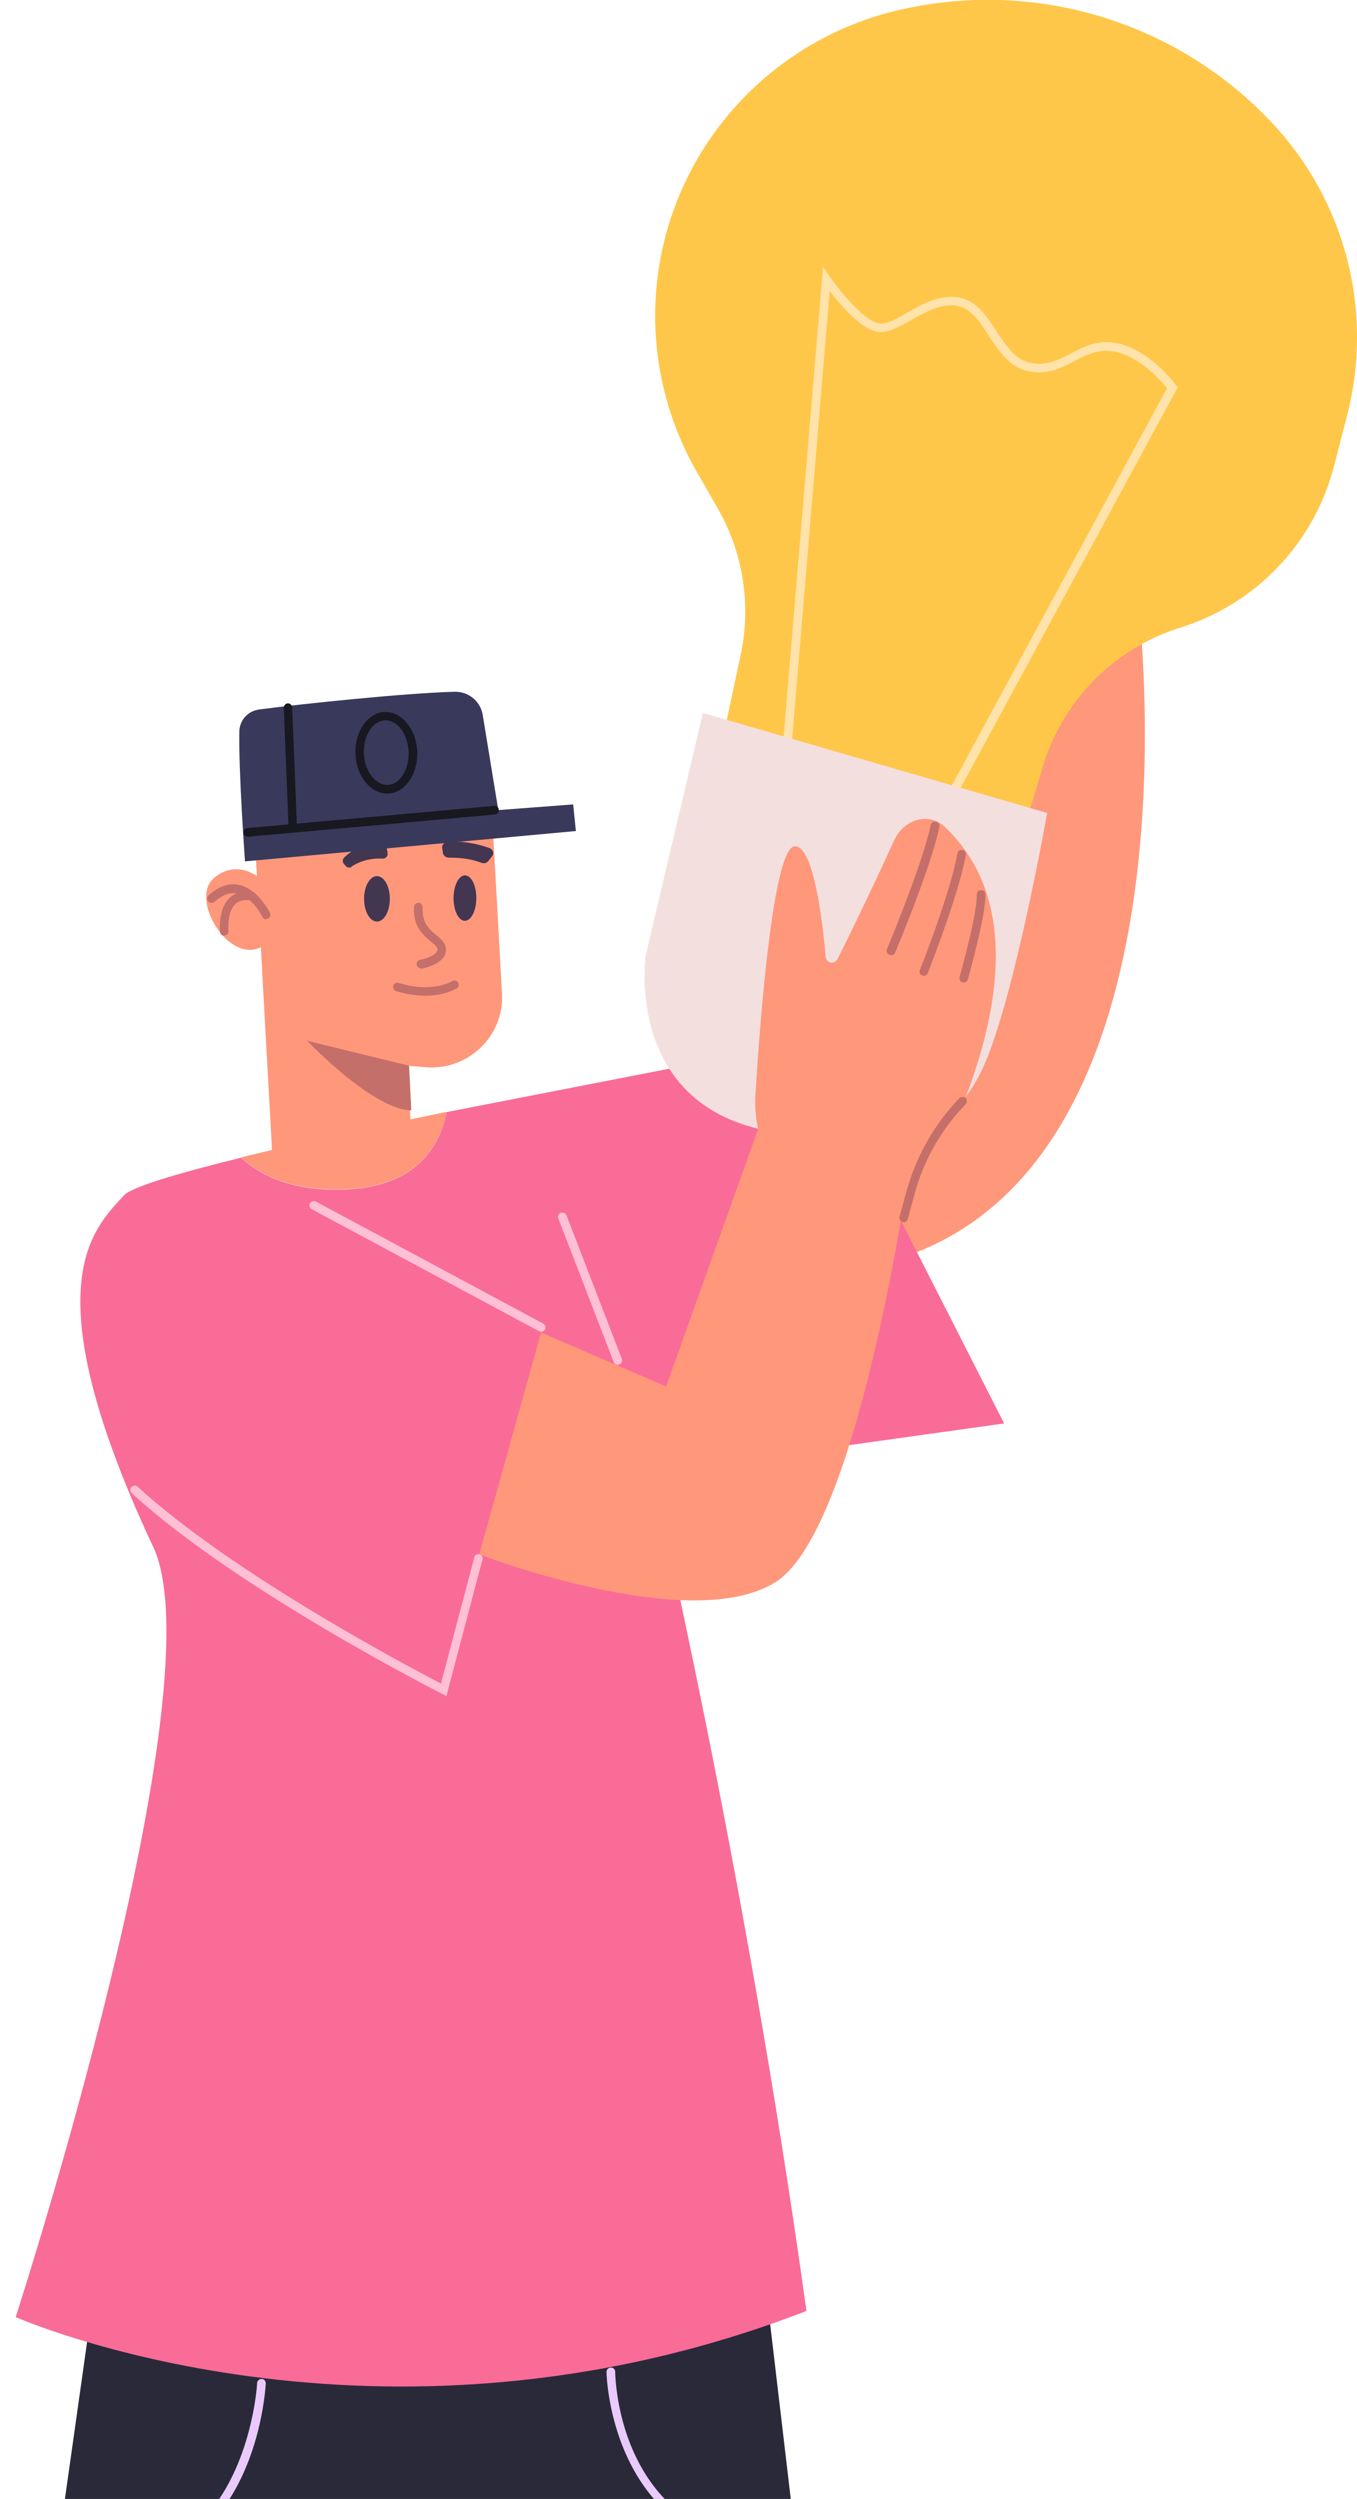 <svg xmlns="http://www.w3.org/2000/svg" xmlns:v="https://vecta.io/nano" width="170" height="313" fill="none"><g clip-path="url(#A)"><path d="M142.448 74.045s9.658 73.335-31.731 84.142c-9.288-25.474-8.111-28.964-8.111-28.964l25.137-55.549 14.705.37z" fill="#ff977b"></path><path d="M90.78 91.429l2.012-9.418c1.331-6.237.31-12.753-2.848-18.28l-2.693-4.693c-5.294-9.263-6.594-20.287-3.591-30.507 4.241-14.42 16.346-25.165 31.174-27.728l.65-.124c16.129-2.748 32.536 2.717 43.743 14.574 9.318 9.819 12.909 23.714 9.535 36.775l-1.641 6.361c-2.477 9.603-9.752 17.261-19.255 20.225-8.235 2.563-14.674 9.047-17.182 17.292l-1.981 6.515L90.78 91.429z" fill="#ffc74a"></path><path d="M118.24 101.989a.51.51 0 0 0 .464-.278l28.821-53.171-.185-.278c-.124-.185-3.468-4.724-7.802-5.342-2.198-.309-3.807.525-5.386 1.359-1.548.803-3.034 1.575-5.046 1.173-1.92-.401-3.065-2.131-4.272-3.983-1.27-1.914-2.57-3.921-4.861-4.23-2.352-.34-4.426.865-6.284 1.914-1.486.865-2.817 1.606-3.808 1.297-1.981-.587-4.922-4.354-5.912-5.774l-.867-1.266-5.356 63.948c0 .309.186.556.495.587.31 0 .557-.185.588-.494l5.108-60.984c1.269 1.637 3.653 4.416 5.603 5.002 1.455.432 3.003-.463 4.643-1.389 1.703-.957 3.622-2.069 5.604-1.791 1.795.247 2.91 1.945 4.086 3.767 1.3 1.945 2.6 3.952 4.953 4.446 2.384.494 4.087-.401 5.758-1.266 1.486-.772 2.879-1.513 4.737-1.235 3.312.463 6.129 3.675 6.872 4.632l-28.48 52.554c-.155.247-.031.587.216.741.093.031.155.062.248.062h.062z" fill="#ffe3ab"></path><path d="M11.499 289.17l-38.17 270.181 47.953.031 33.31-225.748 22.413 227.168 51.11-1.451-31.979-271.2-84.637 1.019z" fill="#29293a"></path><path d="M18.991 193.326c-15.076-32.422-7.337-39.369-3.467-43.6.96-1.05 6.656-2.748 14.674-4.724 2.26 2.1 6.408 4.385 13.559 3.952 9.256-.555 11.578-6.391 12.197-9.664l45.477-8.862 24.363 47.86-44.114 6.176s11.609 49.034 19.348 104.984c-53.772 20.843-99.063.772-99.063.772s25.911-79.912 17.026-96.894z" fill="#f96c97"></path><g fill="#ff977b"><path d="M43.756 148.923c-7.151.433-11.299-1.852-13.559-3.952 7.244-1.791 16.407-3.767 25.756-5.712-.588 3.273-2.941 9.109-12.197 9.664z"></path><path d="M31.529 97.265s12.011-6.392 29.874.432l1.486 26.71c.31 5.341-4.241 9.726-9.597 9.263l-2.198-.185.588 12.135-17.46.988-2.724-49.312.031-.031z"></path><path d="M33.076 110.419s-3.003-3.119-6.222-.494c-3.25 2.624 1.919 11.178 6.13 8.553 1.145-3.366.093-8.059.093-8.059z"></path></g><g fill="#c46f6a"><path d="M52.734 121.319h.093c.526-.093 3.158-.71 3.034-2.47-.031-.742-.619-1.236-1.176-1.699-.867-.71-1.857-1.544-1.734-3.489 0-.309-.217-.556-.495-.587-.34 0-.557.217-.588.494-.155 2.502 1.176 3.582 2.136 4.385.433.34.774.649.805.926.031.68-1.269 1.174-2.167 1.328-.279.062-.495.34-.433.649.062.247.279.432.526.432v.031zm-1.485 12.166l-12.754-3.119s8.173 8.615 13.033 8.707l-.279-5.588zm-17.925-18.373s.155 0 .248-.061c.279-.124.372-.464.248-.711-.062-.123-1.517-3.057-3.963-3.52-1.238-.247-2.508.216-3.715 1.328a.54.54 0 0 0-.031.772c.186.216.557.247.774.031.96-.865 1.888-1.204 2.786-1.05 1.919.371 3.189 2.903 3.189 2.933a.55.55 0 0 0 .495.309l-.031-.031z"></path><path d="M28.062 117.181h.062c.31-.031.526-.309.495-.587 0 0-.217-2.315.867-3.365.464-.433 1.114-.587 1.981-.433.31.062.588-.154.619-.463.062-.308-.155-.586-.433-.617-1.207-.186-2.167.061-2.879.741-1.486 1.389-1.207 4.137-1.207 4.261 0 .278.279.494.526.494l-.031-.031zm25.229 7.534c2.477 0 3.87-.895 3.932-.926a.54.54 0 0 0 .155-.741c-.155-.247-.495-.309-.743-.155-.062.031-2.508 1.544-6.687.217-.279-.093-.588.061-.681.339s.062.587.341.68c1.393.432 2.631.586 3.653.586h.031z"></path></g><g fill="#423651"><path d="M45.614 112.58c0 1.575.712 2.841 1.61 2.841s1.61-1.266 1.61-2.841-.712-2.84-1.61-2.84-1.61 1.266-1.61 2.84zm11.207-.092c0 1.574.619 2.84 1.424 2.84.774 0 1.424-1.266 1.424-2.84s-.619-2.841-1.424-2.841c-.774 0-1.424 1.266-1.424 2.841zm-.588-5.064c.898 0 2.508.031 4.086.648.341.124.712 0 .898-.278l.433-.556c.279-.339.124-.833-.34-1.018-1.145-.402-3.22-.989-5.294-.742-.403.062-.681.371-.619.742l.093.586c.031.371.371.618.774.618h-.031zm-12.197 1.111c.619-.401 2.012-1.111 3.901-.988.371 0 .65-.278.619-.648-.031-.34-.093-.556-.124-.741-.062-.247-.248-.402-.495-.432a5.93 5.93 0 0 0-4.829 1.698.57.57 0 0 0-.031.772c.093.092.155.185.248.278.186.216.495.247.743.092l-.031-.031z"></path></g><path d="M131.211 101.835L88.057 89.299l-7.151 30.292s-2.693 17.754 14.117 21.799 24.363.772 28.233-7.904 7.925-31.65 7.925-31.65h.031z" fill="#f4dfdf"></path><path d="M30.724 107.887l41.421-3.798-.34-3.335-9.38.71-1.95-11.918c-.279-1.698-1.765-2.933-3.498-2.903-6.068.154-19.193 1.513-24.518 2.223-1.393.185-2.446 1.328-2.477 2.748-.093 5.28.712 16.304.712 16.304l.031-.031z" fill="#39395b"></path><path d="M31.033 104.799h.062l30.895-2.779c.31 0 .526-.278.495-.587 0-.308-.279-.524-.588-.494l-30.895 2.779c-.309 0-.526.278-.495.587 0 .278.248.494.526.494z" fill="#181821"></path><g fill="#eacafc"><path d="M99.139 320.079a.52.52 0 0 0 .526-.525c0-.278-.248-.525-.526-.525-21.639 0-22.042-21.059-22.073-21.954 0-.309-.248-.556-.557-.525-.309 0-.526.247-.526.556 0 .216.433 23.004 23.156 23.004v-.031zm-86.278 1.636c4.458 0 8.296-1.235 11.454-3.736 8.266-6.484 8.947-18.928 8.978-19.453 0-.309-.217-.556-.526-.556-.248 0-.557.217-.557.525 0 .124-.712 12.506-8.575 18.681-4.086 3.212-9.442 4.2-15.881 2.965a.51.51 0 0 0-.619.432.51.51 0 0 0 .433.618c1.857.339 3.622.524 5.294.524z"></path></g><g fill="#ffc0d5"><path d="M77.407 170.939s.124 0 .186-.031c.279-.092.433-.432.31-.71l-6.934-17.971a.54.54 0 0 0-.712-.308c-.279.092-.433.432-.309.71l6.934 17.971a.53.53 0 0 0 .495.339h.031zm-21.484 41.5l4.52-17.106c.062-.278-.093-.587-.372-.649-.279-.092-.588.093-.65.371l-4.179 15.809c-3.932-2.038-26.097-13.74-37.984-24.64-.217-.216-.557-.185-.774.031s-.186.556.031.772c13.095 12.042 38.573 24.98 38.82 25.103l.588.309zm11.887-45.637a.51.51 0 0 0 .464-.278c.155-.278.031-.587-.217-.741l-28.481-15.285c-.248-.123-.588-.031-.743.216-.155.278-.031.587.217.741l28.481 15.285s.155.062.248.062h.031z"></path></g><g fill="#ff977b"><path d="M96.012 138.518l-12.569 35.139-15.664-6.763-7.739 27.79s26.499 10.221 37.149 3.459 17.027-53.851 17.027-53.851l-18.172-5.805-.031.031z"></path><path d="M94.65 137.005s1.703-30.816 4.891-31.002c2.353-.123 3.467 9.048 3.901 13.834.092.864 1.114.988 1.516.216 1.486-2.964 4.087-8.306 7.059-14.791 1.238-2.717 4.396-3.551 6.346-1.698 9.844 9.356 6.718 24.548 1.238 37.239 0 0-4.612 11.301-15.85 9.078-10.309-2.038-9.101-12.845-9.101-12.845v-.031z"></path></g><g fill="#c46f6a"><path d="M111.645 119.651a.53.53 0 0 0 .495-.339c.186-.433 4.489-10.684 5.541-15.748.062-.278-.123-.587-.433-.648a.54.54 0 0 0-.65.432c-1.053 4.94-5.448 15.439-5.479 15.531a.53.53 0 0 0 .278.711c.062 0 .155.031.217.031l.031.03zm4.087 2.563c.216 0 .433-.123.495-.339.155-.402 3.869-9.789 4.767-14.791.062-.309-.155-.587-.433-.617-.31-.062-.588.154-.619.432-.867 4.879-4.644 14.482-4.706 14.574a.52.52 0 0 0 .31.71c.062 0 .124.031.186.031zm4.983.865a.53.53 0 0 0 .527-.402c.092-.339 2.29-8.09 2.198-10.652 0-.309-.217-.587-.558-.525-.309 0-.526.247-.526.555.093 2.409-2.136 10.252-2.136 10.314-.093.278.093.586.371.679h.155l-.031.031zm-7.521 30.013a.53.53 0 0 0 .526-.401l.867-3.181c1.114-4.107 3.25-7.905 6.191-10.992l.186-.216c.217-.217.186-.556 0-.772-.217-.186-.557-.186-.774 0l-.186.216c-3.033 3.211-5.262 7.194-6.439 11.455l-.866 3.181c-.093.278.092.586.371.679h.155l-.031.031z"></path></g><g fill="#181821"><path d="M36.667 104.027c.31 0 .526-.247.526-.556l-.588-14.852c0-.278-.248-.525-.526-.525-.31 0-.526.278-.526.556l.588 14.852c0 .278.248.525.526.525zm11.826-4.631h.124c2.136-.093 3.777-2.47 3.653-5.28s-1.981-5.033-4.086-4.94c-2.136.093-3.777 2.47-3.653 5.28.124 2.779 1.888 4.94 3.962 4.94zm-.186-9.171c1.517 0 2.786 1.729 2.879 3.921.093 2.223-1.084 4.107-2.631 4.169-1.517 0-2.879-1.698-2.972-3.922s1.084-4.107 2.631-4.168h.093z"></path></g></g><defs><clipPath id="A"><path fill="#fff" transform="matrix(-1 0 0 1 170 0)" d="M0 0h170v313H0z"></path></clipPath></defs></svg>